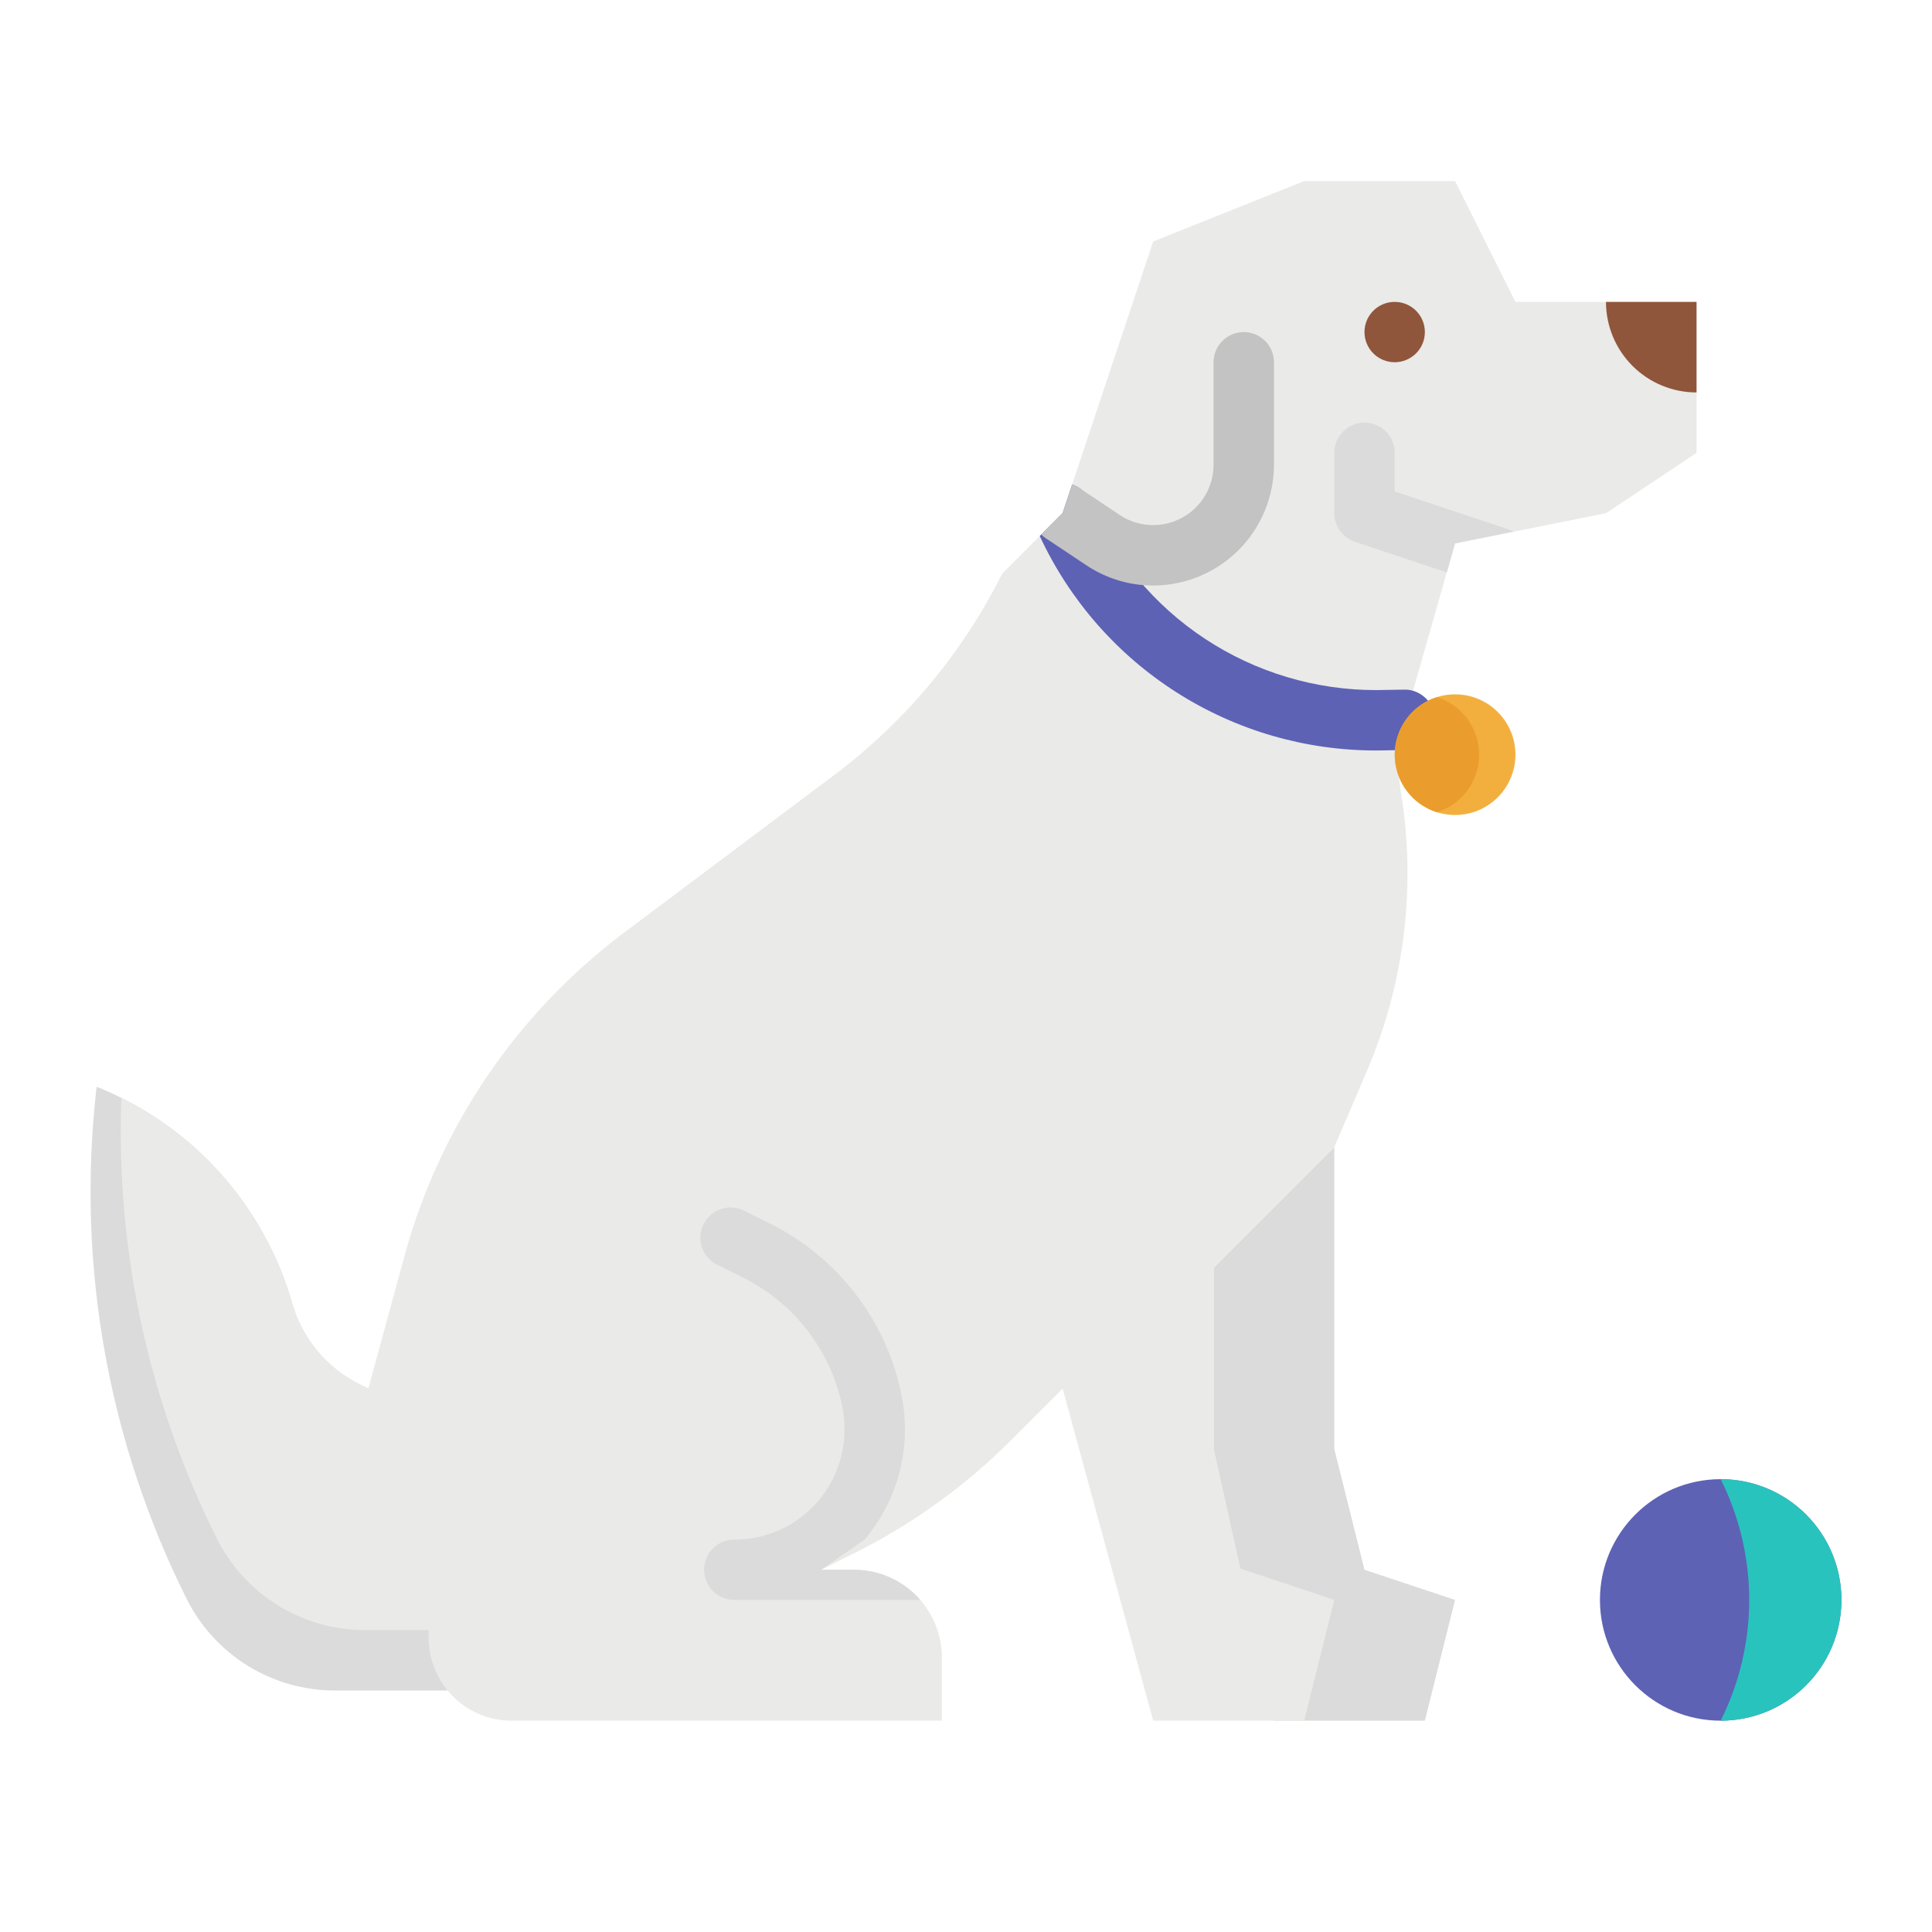 <svg width="63" height="63" viewBox="0 0 63 63" fill="none" xmlns="http://www.w3.org/2000/svg">
<path d="M43.51 37.406V47.25L44.494 51.188L47.447 52.172L46.463 56.109H41.541L39.572 47.25V41.344L43.51 37.406Z" fill="#DBDBDB"/>
<path d="M15.75 55.125H10.918C9.915 55.125 8.932 54.846 8.079 54.319C7.226 53.791 6.537 53.037 6.088 52.14C3.528 47.021 2.502 41.27 3.135 35.581L3.151 35.438C3.427 35.547 3.695 35.669 3.958 35.799C5.169 36.402 6.255 37.227 7.16 38.231C8.266 39.455 9.076 40.916 9.529 42.503C9.691 43.068 9.968 43.594 10.344 44.046C10.719 44.498 11.185 44.868 11.71 45.131L12.011 45.281L13.979 52.172L14.57 53.156L15.75 55.125Z" fill="#DBDBDB"/>
<path d="M14.57 53.156H11.902C10.899 53.156 9.917 52.877 9.063 52.35C8.21 51.823 7.521 51.068 7.073 50.171C5.011 46.049 3.938 41.503 3.938 36.894C3.938 36.53 3.944 36.165 3.958 35.799C5.169 36.402 6.255 37.227 7.16 38.231C8.266 39.455 9.076 40.917 9.529 42.503C9.691 43.068 9.968 43.594 10.344 44.046C10.719 44.499 11.184 44.868 11.71 45.131L12.011 45.281L13.979 52.172L14.57 53.156Z" fill="#EAEAE8"/>
<path d="M55.323 9.844V14.766L52.37 16.734L49.355 17.337L47.448 17.719L47.177 18.666L46.075 22.525L45.804 23.472C45.795 23.502 45.787 23.532 45.781 23.562C45.701 23.856 45.648 24.156 45.622 24.459C45.596 24.752 45.596 25.046 45.619 25.339C45.632 25.485 45.649 25.631 45.673 25.776C46.189 28.871 45.806 32.048 44.57 34.932L43.51 37.406L39.573 41.344V47.25L40.439 51.148L43.51 52.172L42.526 56.109H37.604L34.651 45.281L32.958 46.974C31.471 48.461 29.754 49.699 27.873 50.639L26.776 51.188H27.848C28.608 51.188 29.336 51.49 29.874 52.027C30.411 52.565 30.713 53.293 30.713 54.053V56.109H16.682C16.327 56.109 15.976 56.04 15.648 55.904C15.32 55.768 15.022 55.569 14.771 55.318C14.52 55.067 14.32 54.769 14.185 54.441C14.049 54.113 13.979 53.761 13.979 53.406V52.172L12.01 45.281L13.19 40.953C14.339 36.74 16.86 33.031 20.353 30.411L27.191 25.282C29.507 23.545 31.387 21.293 32.682 18.703L34.651 16.734L34.962 15.802V15.8L37.604 7.875L42.526 5.906H47.448L49.416 9.844H55.323Z" fill="#EAEAE8"/>
<path d="M45.478 11.812C46.022 11.812 46.463 11.372 46.463 10.828C46.463 10.284 46.022 9.844 45.478 9.844C44.935 9.844 44.494 10.284 44.494 10.828C44.494 11.372 44.935 11.812 45.478 11.812Z" fill="#8F563B"/>
<path d="M30.009 52.172H23.945C23.684 52.172 23.434 52.068 23.249 51.884C23.064 51.699 22.961 51.449 22.961 51.188C22.961 50.926 23.064 50.676 23.249 50.492C23.434 50.307 23.684 50.203 23.945 50.203C24.613 50.206 25.269 50.021 25.837 49.669C26.406 49.318 26.864 48.815 27.162 48.216C27.517 47.5 27.626 46.686 27.472 45.901C27.293 44.995 26.908 44.142 26.347 43.407C25.786 42.673 25.064 42.077 24.237 41.666L23.383 41.24C23.149 41.124 22.971 40.919 22.889 40.671C22.806 40.424 22.825 40.153 22.942 39.92C23.058 39.686 23.263 39.508 23.511 39.425C23.758 39.343 24.029 39.362 24.262 39.478L25.116 39.905C26.213 40.45 27.17 41.239 27.913 42.212C28.656 43.184 29.166 44.315 29.402 45.516C29.565 46.338 29.541 47.186 29.332 47.997C29.123 48.809 28.735 49.562 28.195 50.203L26.776 51.188H27.848C28.258 51.187 28.663 51.275 29.036 51.445C29.408 51.614 29.74 51.862 30.009 52.172V52.172Z" fill="#DBDBDB"/>
<path d="M52.369 9.844C52.369 10.627 52.68 11.378 53.234 11.932C53.788 12.486 54.539 12.797 55.322 12.797V9.844H52.369Z" fill="#8F563B"/>
<path d="M49.356 17.337L47.449 17.719L47.178 18.666L44.184 17.668C43.988 17.603 43.818 17.478 43.697 17.31C43.576 17.142 43.511 16.941 43.511 16.734V14.766C43.511 14.505 43.615 14.254 43.8 14.07C43.984 13.885 44.234 13.781 44.496 13.781C44.757 13.781 45.007 13.885 45.192 14.07C45.376 14.254 45.48 14.505 45.48 14.766V16.024L49.179 17.257C49.24 17.278 49.3 17.305 49.356 17.337V17.337Z" fill="#DBDBDB"/>
<path d="M46.788 23.454C46.793 23.715 46.694 23.967 46.513 24.155C46.331 24.343 46.083 24.451 45.822 24.456L45.622 24.459L45.117 24.469C45.04 24.47 44.962 24.472 44.886 24.472C42.579 24.477 40.319 23.821 38.373 22.582C36.427 21.343 34.877 19.573 33.905 17.48L34.651 16.735L34.962 15.802C34.983 15.808 35.003 15.815 35.023 15.824C35.046 15.833 35.069 15.844 35.091 15.856C35.108 15.863 35.124 15.871 35.139 15.88C35.159 15.892 35.178 15.903 35.196 15.915C35.355 16.021 35.48 16.171 35.555 16.347C36.334 18.176 37.634 19.736 39.294 20.831C40.954 21.925 42.899 22.507 44.887 22.503C44.951 22.503 45.015 22.502 45.08 22.5L45.785 22.488C45.883 22.485 45.981 22.498 46.075 22.525C46.277 22.584 46.455 22.706 46.584 22.873C46.712 23.04 46.784 23.243 46.788 23.454V23.454Z" fill="#5D62B5"/>
<path d="M49.417 24.609C49.417 24.998 49.301 25.379 49.085 25.702C48.869 26.026 48.561 26.278 48.202 26.427C47.842 26.575 47.447 26.614 47.065 26.538C46.684 26.462 46.333 26.275 46.058 26C45.783 25.725 45.595 25.374 45.519 24.992C45.443 24.611 45.482 24.215 45.631 23.856C45.78 23.496 46.032 23.189 46.355 22.973C46.679 22.756 47.059 22.641 47.448 22.641C47.97 22.641 48.471 22.848 48.84 23.217C49.21 23.587 49.417 24.087 49.417 24.609Z" fill="#F3AF3E"/>
<path d="M48.234 24.609C48.234 25.028 48.101 25.436 47.853 25.774C47.606 26.111 47.257 26.361 46.857 26.487C46.458 26.361 46.109 26.111 45.862 25.774C45.614 25.436 45.48 25.028 45.48 24.609C45.48 24.191 45.614 23.783 45.862 23.445C46.109 23.108 46.458 22.858 46.857 22.732C47.257 22.858 47.606 23.108 47.853 23.445C48.101 23.783 48.234 24.191 48.234 24.609V24.609Z" fill="#EA9D2D"/>
<path d="M56.109 56.109C58.284 56.109 60.047 54.346 60.047 52.172C60.047 49.997 58.284 48.234 56.109 48.234C53.935 48.234 52.172 49.997 52.172 52.172C52.172 54.346 53.935 56.109 56.109 56.109Z" fill="#5D62B5"/>
<path d="M60.047 52.172C60.047 53.216 59.632 54.218 58.894 54.956C58.155 55.694 57.154 56.109 56.109 56.109C56.721 54.887 57.039 53.539 57.039 52.172C57.039 50.805 56.721 49.457 56.109 48.234C57.154 48.234 58.155 48.649 58.894 49.388C59.632 50.126 60.047 51.128 60.047 52.172Z" fill="#29C3BE"/>
<path d="M41.542 11.812V15.155C41.541 16.199 41.126 17.2 40.388 17.938C39.65 18.677 38.649 19.092 37.605 19.093C37.496 19.093 37.388 19.088 37.28 19.08C36.615 19.025 35.975 18.801 35.421 18.43L34.105 17.554C34.051 17.518 34.001 17.477 33.955 17.431L34.651 16.734L34.963 15.802C34.983 15.808 35.003 15.815 35.023 15.824C35.047 15.833 35.07 15.843 35.092 15.856C35.109 15.863 35.125 15.871 35.14 15.88C35.16 15.892 35.178 15.903 35.197 15.915L36.512 16.792C36.809 16.99 37.153 17.103 37.509 17.12C37.865 17.138 38.219 17.058 38.533 16.89C38.847 16.722 39.11 16.472 39.293 16.166C39.476 15.86 39.573 15.511 39.573 15.155V11.812C39.573 11.551 39.677 11.301 39.862 11.116C40.046 10.932 40.297 10.828 40.558 10.828C40.819 10.828 41.069 10.932 41.254 11.116C41.438 11.301 41.542 11.551 41.542 11.812V11.812Z" fill="#C3C3C3"/>
</svg>

